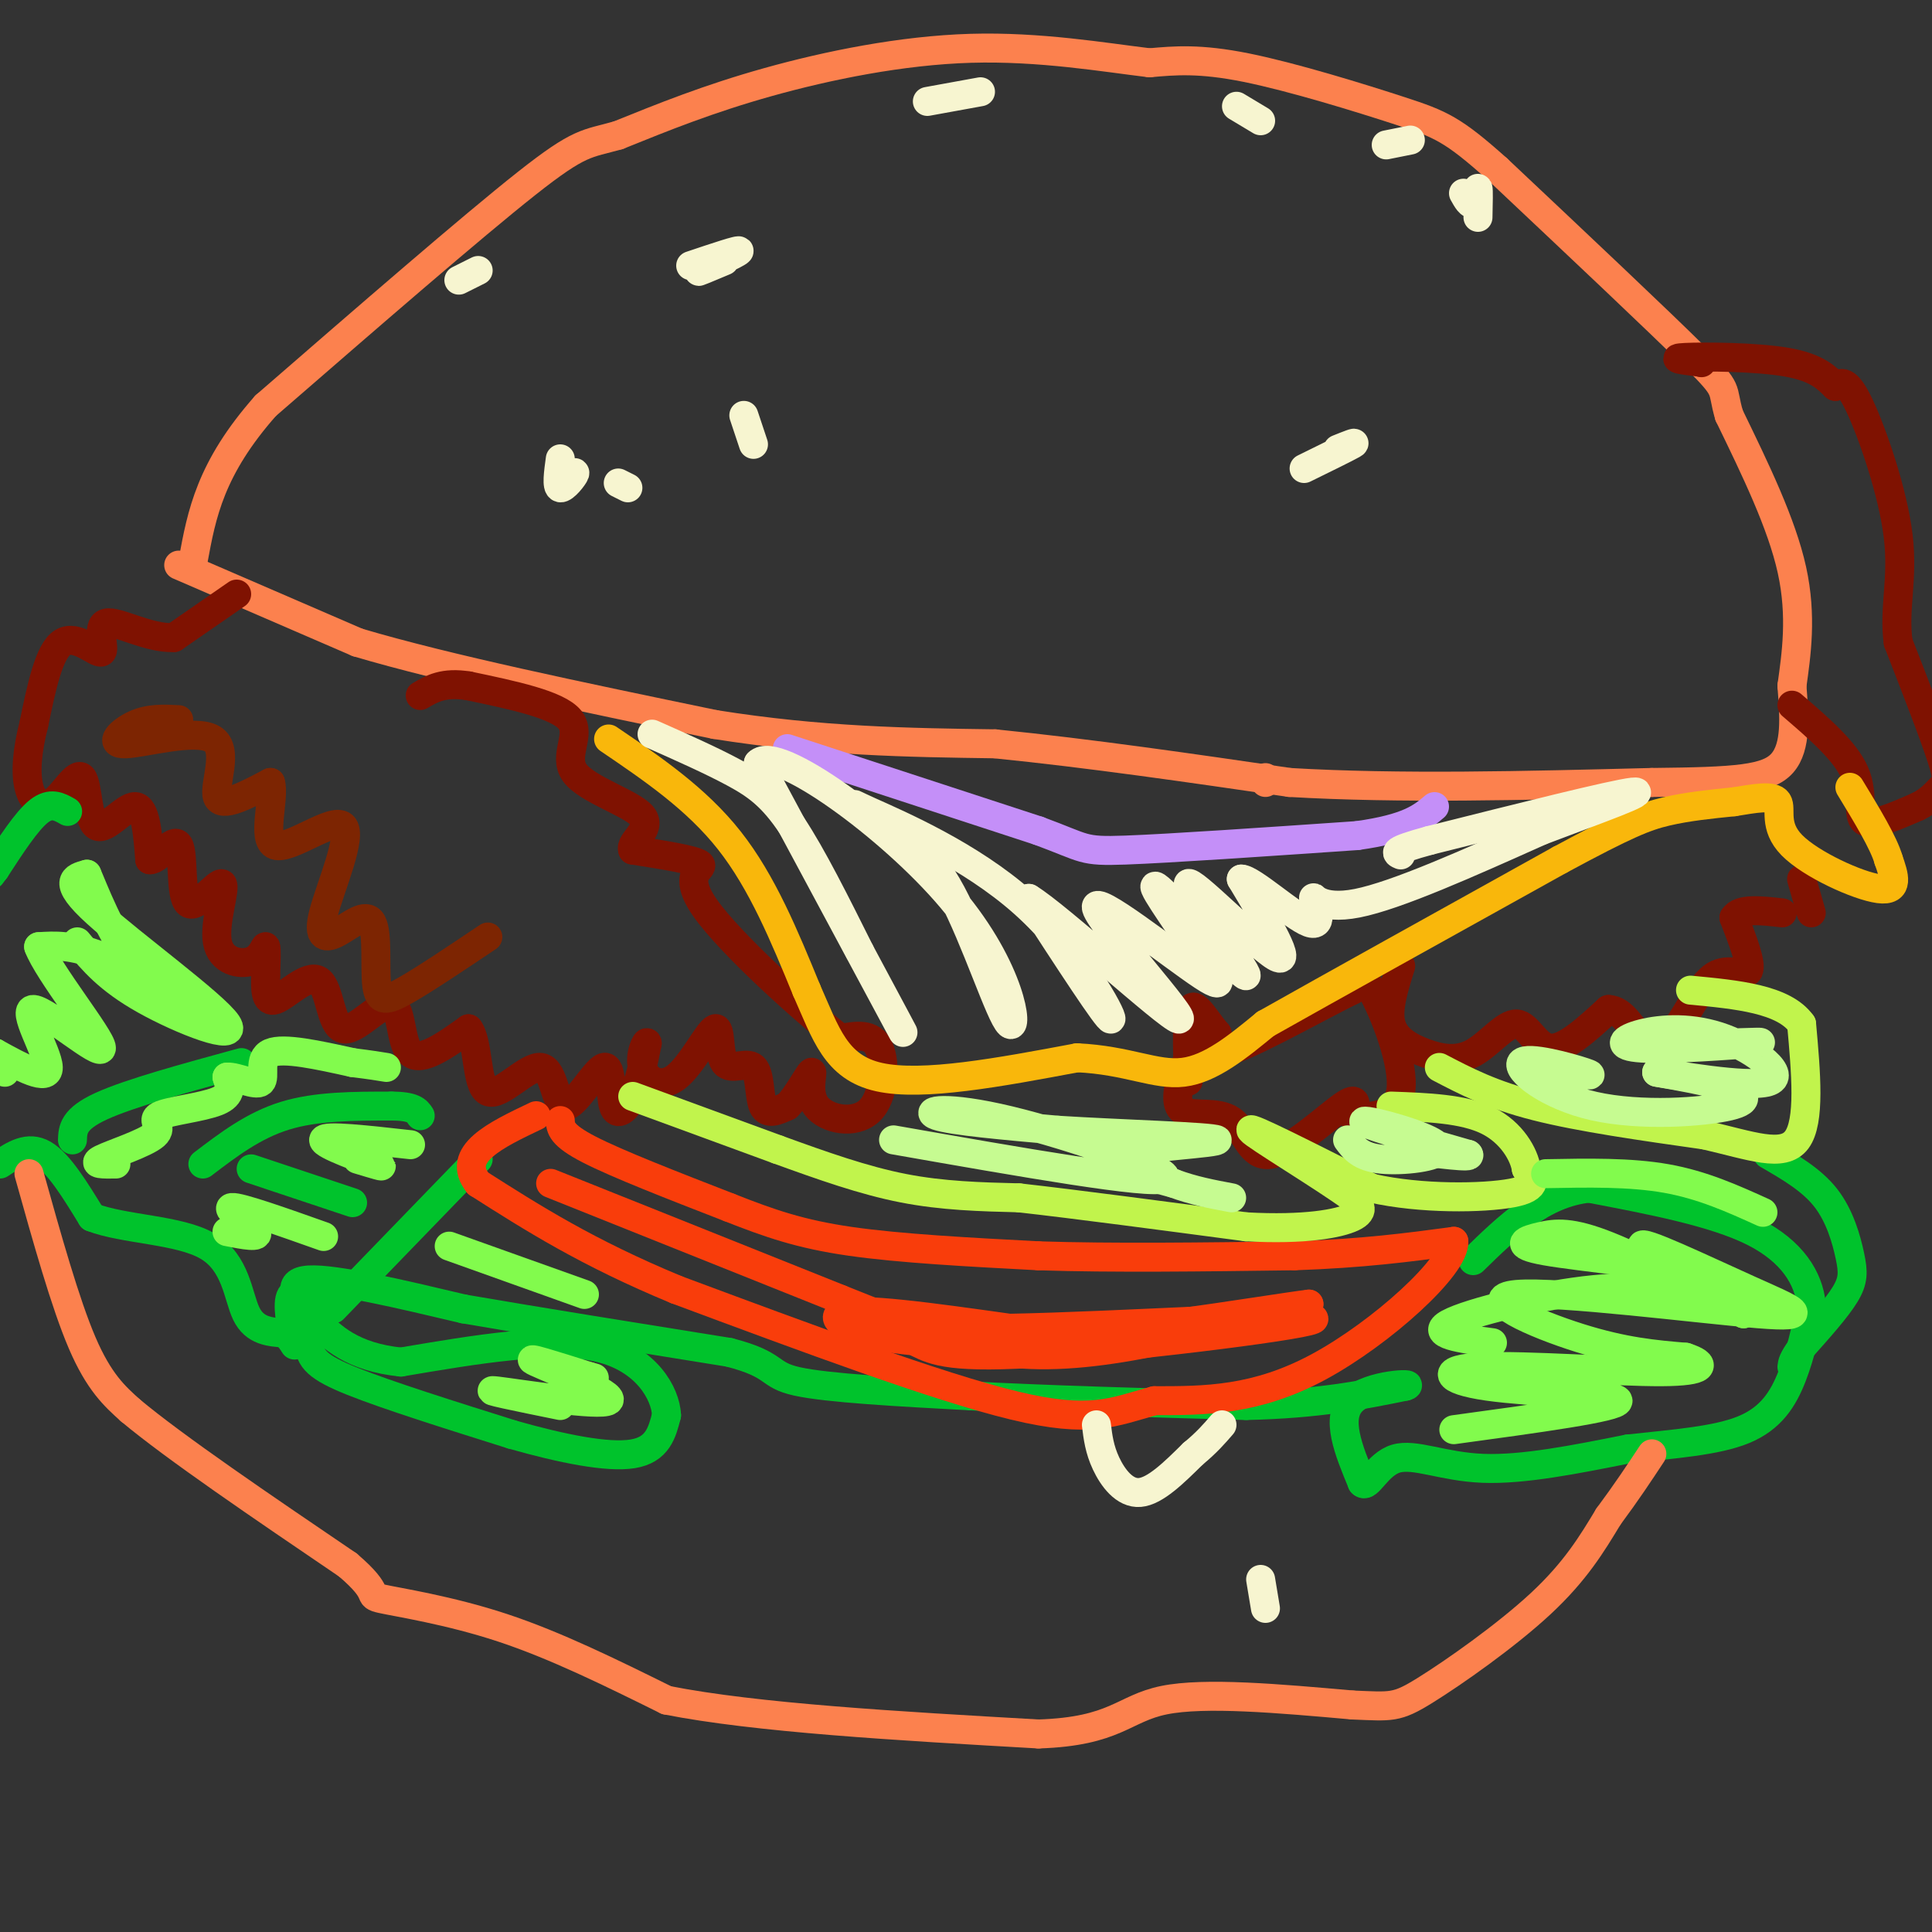 <svg viewBox='0 0 400 400' version='1.1' xmlns='http://www.w3.org/2000/svg' xmlns:xlink='http://www.w3.org/1999/xlink'><rect x="0" y="0" width="400" height="400" fill="#333333" stroke="none"/><g fill='none' stroke='#FC814E' stroke-width='6' stroke-linecap='round' stroke-linejoin='round'><path d='M37,117c0.000,0.000 37.000,16.000 37,16'/><path d='M74,133c18.500,5.500 46.250,11.250 74,17'/><path d='M148,150c22.000,3.500 40.000,3.750 58,4'/><path d='M206,154c19.833,2.000 40.417,5.000 61,8'/><path d='M267,162c22.667,1.333 48.833,0.667 75,0'/><path d='M342,162c17.578,-0.178 24.022,-0.622 27,-4c2.978,-3.378 2.489,-9.689 2,-16'/><path d='M371,142c0.889,-6.400 2.111,-14.400 0,-24c-2.111,-9.600 -7.556,-20.800 -13,-32'/><path d='M358,86c-1.756,-5.911 0.356,-4.689 -7,-12c-7.356,-7.311 -24.178,-23.156 -41,-39'/><path d='M310,35c-9.202,-8.226 -11.708,-9.292 -20,-12c-8.292,-2.708 -22.369,-7.060 -32,-9c-9.631,-1.940 -14.815,-1.470 -20,-1'/><path d='M238,13c-9.333,-1.119 -22.667,-3.417 -37,-3c-14.333,0.417 -29.667,3.548 -42,7c-12.333,3.452 -21.667,7.226 -31,11'/><path d='M128,28c-6.644,1.889 -7.756,1.111 -19,10c-11.244,8.889 -32.622,27.444 -54,46'/><path d='M55,84c-11.500,13.000 -13.250,22.500 -15,32'/></g>
<g fill='none' stroke='#7F1201' stroke-width='6' stroke-linecap='round' stroke-linejoin='round'><path d='M49,123c0.000,0.000 -13.000,9.000 -13,9'/><path d='M36,132c-5.230,0.263 -11.804,-3.579 -14,-3c-2.196,0.579 -0.014,5.579 -1,6c-0.986,0.421 -5.139,-3.737 -8,-2c-2.861,1.737 -4.431,9.368 -6,17'/><path d='M7,150c-1.365,5.260 -1.778,9.911 -1,13c0.778,3.089 2.747,4.615 5,3c2.253,-1.615 4.789,-6.371 6,-5c1.211,1.371 1.095,8.869 3,10c1.905,1.131 5.830,-4.105 8,-4c2.170,0.105 2.585,5.553 3,11'/><path d='M31,178c1.827,0.183 4.895,-4.861 6,-3c1.105,1.861 0.247,10.627 2,12c1.753,1.373 6.116,-4.646 7,-4c0.884,0.646 -1.712,7.957 -1,12c0.712,4.043 4.730,4.819 7,4c2.270,-0.819 2.791,-3.234 3,-3c0.209,0.234 0.104,3.117 0,6'/><path d='M55,202c-0.054,2.500 -0.188,5.751 2,5c2.188,-0.751 6.697,-5.505 9,-4c2.303,1.505 2.401,9.269 5,10c2.599,0.731 7.700,-5.573 10,-5c2.300,0.573 1.800,8.021 4,10c2.200,1.979 7.100,-1.510 12,-5'/><path d='M97,213c2.143,2.649 1.499,11.770 4,13c2.501,1.230 8.147,-5.432 11,-5c2.853,0.432 2.914,7.958 5,8c2.086,0.042 6.198,-7.401 8,-8c1.802,-0.599 1.293,5.646 2,8c0.707,2.354 2.631,0.815 4,-2c1.369,-2.815 2.185,-6.908 3,-11'/><path d='M134,216c-0.059,-0.885 -1.707,2.402 -1,5c0.707,2.598 3.769,4.505 7,2c3.231,-2.505 6.631,-9.423 8,-10c1.369,-0.577 0.707,5.185 2,7c1.293,1.815 4.540,-0.319 6,1c1.460,1.319 1.131,6.091 2,8c0.869,1.909 2.934,0.954 5,0'/><path d='M163,229c2.009,-1.940 4.530,-6.791 5,-7c0.470,-0.209 -1.111,4.222 1,7c2.111,2.778 7.915,3.902 11,1c3.085,-2.902 3.453,-9.829 2,-13c-1.453,-3.171 -4.726,-2.585 -8,-2'/><path d='M174,215c-7.679,-5.917 -22.875,-19.708 -28,-27c-5.125,-7.292 -0.179,-8.083 -1,-9c-0.821,-0.917 -7.411,-1.958 -14,-3'/><path d='M131,176c-0.813,-1.657 4.153,-4.300 2,-7c-2.153,-2.700 -11.426,-5.458 -14,-9c-2.574,-3.542 1.550,-7.869 -1,-11c-2.550,-3.131 -11.775,-5.065 -21,-7'/><path d='M97,142c-5.167,-0.833 -7.583,0.583 -10,2'/><path d='M245,221c-1.006,3.872 -2.013,7.745 0,9c2.013,1.255 7.045,-0.107 10,2c2.955,2.107 3.834,7.683 8,7c4.166,-0.683 11.619,-7.624 15,-10c3.381,-2.376 2.691,-0.188 2,2'/><path d='M280,231c2.881,0.429 9.083,0.500 10,-5c0.917,-5.500 -3.452,-16.571 -6,-21c-2.548,-4.429 -3.274,-2.214 -4,0'/><path d='M280,205c-5.778,2.800 -18.222,9.800 -24,12c-5.778,2.200 -4.889,-0.400 -4,-3'/><path d='M252,214c-1.405,-1.571 -2.917,-4.000 -4,-5c-1.083,-1.000 -1.738,-0.571 -2,2c-0.262,2.571 -0.131,7.286 0,12'/><path d='M246,223c0.000,1.833 0.000,0.417 0,-1'/><path d='M290,200c-1.398,4.455 -2.796,8.910 -2,12c0.796,3.090 3.785,4.814 7,6c3.215,1.186 6.656,1.833 10,0c3.344,-1.833 6.593,-6.147 9,-6c2.407,0.147 3.974,4.756 7,5c3.026,0.244 7.513,-3.878 12,-8'/><path d='M333,209c3.115,0.059 4.901,4.206 7,6c2.099,1.794 4.511,1.233 7,-2c2.489,-3.233 5.055,-9.140 8,-11c2.945,-1.860 6.270,0.326 7,-1c0.730,-1.326 -1.135,-6.163 -3,-11'/><path d='M359,190c1.167,-2.000 5.583,-1.500 10,-1'/><path d='M373,182c0.000,0.000 2.000,7.000 2,7'/><path d='M371,146c5.511,4.733 11.022,9.467 13,14c1.978,4.533 0.422,8.867 2,10c1.578,1.133 6.289,-0.933 11,-3'/><path d='M397,167c2.726,-1.298 4.042,-3.042 5,-4c0.958,-0.958 1.560,-1.131 0,-6c-1.560,-4.869 -5.280,-14.435 -9,-24'/><path d='M393,133c-0.976,-7.131 1.083,-12.958 0,-22c-1.083,-9.042 -5.310,-21.298 -8,-27c-2.690,-5.702 -3.845,-4.851 -5,-4'/><path d='M380,80c-1.750,-1.679 -3.625,-3.875 -10,-5c-6.375,-1.125 -17.250,-1.179 -21,-1c-3.750,0.179 -0.375,0.589 3,1'/><path d='M352,75c0.500,0.167 0.250,0.083 0,0'/></g>
<g fill='none' stroke='#00C32C' stroke-width='6' stroke-linecap='round' stroke-linejoin='round'><path d='M14,168c-1.750,-1.000 -3.500,-2.000 -6,0c-2.500,2.000 -5.750,7.000 -9,12'/><path d='M-1,180c-1.500,2.000 -0.750,1.000 0,0'/><path d='M0,241c2.917,-1.917 5.833,-3.833 9,-2c3.167,1.833 6.583,7.417 10,13'/><path d='M19,252c6.595,2.583 18.083,2.542 24,6c5.917,3.458 6.262,10.417 8,14c1.738,3.583 4.869,3.792 8,4'/><path d='M59,276c1.810,1.595 2.333,3.583 2,2c-0.333,-1.583 -1.524,-6.738 -1,-9c0.524,-2.262 2.762,-1.631 5,-1'/><path d='M65,268c0.405,1.762 -1.083,6.667 -1,10c0.083,3.333 1.738,5.095 9,8c7.262,2.905 20.131,6.952 33,11'/><path d='M106,297c10.378,2.956 19.822,4.844 25,4c5.178,-0.844 6.089,-4.422 7,-8'/><path d='M138,293c-0.200,-4.489 -4.200,-11.711 -14,-14c-9.800,-2.289 -25.400,0.356 -41,3'/><path d='M83,282c-9.976,-1.024 -14.417,-5.083 -18,-9c-3.583,-3.917 -6.310,-7.690 -1,-8c5.310,-0.310 18.655,2.845 32,6'/><path d='M96,271c14.500,2.500 34.750,5.750 55,9'/><path d='M151,280c10.067,2.600 7.733,4.600 14,6c6.267,1.400 21.133,2.200 36,3'/><path d='M201,289c15.500,0.833 36.250,1.417 57,2'/><path d='M258,291c15.000,-0.333 24.000,-2.167 33,-4'/><path d='M291,287c2.600,-0.711 -7.400,-0.489 -11,3c-3.600,3.489 -0.800,10.244 2,17'/><path d='M282,307c1.179,1.333 3.125,-3.833 7,-5c3.875,-1.167 9.679,1.667 18,2c8.321,0.333 19.161,-1.833 30,-4'/><path d='M337,300c9.524,-1.048 18.333,-1.667 24,-4c5.667,-2.333 8.190,-6.381 10,-11c1.810,-4.619 2.905,-9.810 4,-15'/><path d='M375,270c-0.533,-5.267 -3.867,-10.933 -12,-15c-8.133,-4.067 -21.067,-6.533 -34,-9'/><path d='M329,246c-9.667,1.000 -16.833,8.000 -24,15'/><path d='M366,239c4.530,2.619 9.060,5.238 12,9c2.940,3.762 4.292,8.667 5,12c0.708,3.333 0.774,5.095 -1,8c-1.774,2.905 -5.387,6.952 -9,11'/><path d='M373,279c-1.833,2.500 -1.917,3.250 -2,4'/><path d='M99,240c0.000,0.000 -30.000,31.000 -30,31'/><path d='M42,241c5.250,-4.000 10.500,-8.000 17,-10c6.500,-2.000 14.250,-2.000 22,-2'/><path d='M81,229c4.667,0.000 5.333,1.000 6,2'/><path d='M52,242c0.000,0.000 21.000,7.000 21,7'/><path d='M15,236c0.083,-2.167 0.167,-4.333 6,-7c5.833,-2.667 17.417,-5.833 29,-9'/></g>
<g fill='none' stroke='#F93D0B' stroke-width='6' stroke-linecap='round' stroke-linejoin='round'><path d='M116,232c0.083,1.500 0.167,3.000 6,6c5.833,3.000 17.417,7.500 29,12'/><path d='M151,250c8.333,3.289 14.667,5.511 25,7c10.333,1.489 24.667,2.244 39,3'/><path d='M215,260c15.333,0.500 34.167,0.250 53,0'/><path d='M268,260c14.333,-0.500 23.667,-1.750 33,-3'/><path d='M301,257c0.422,5.000 -15.022,19.000 -28,26c-12.978,7.000 -23.489,7.000 -34,7'/><path d='M239,290c-8.622,2.378 -13.178,4.822 -29,1c-15.822,-3.822 -42.911,-13.911 -70,-24'/><path d='M140,267c-18.500,-7.667 -29.750,-14.833 -41,-22'/><path d='M99,245c-4.833,-6.000 3.583,-10.000 12,-14'/></g>
<g fill='none' stroke='#F9B70B' stroke-width='6' stroke-linecap='round' stroke-linejoin='round'><path d='M126,153c9.083,6.167 18.167,12.333 25,21c6.833,8.667 11.417,19.833 16,31'/><path d='M167,205c4.000,9.000 6.000,16.000 15,18c9.000,2.000 25.000,-1.000 41,-4'/><path d='M223,219c10.511,0.489 16.289,3.711 22,3c5.711,-0.711 11.356,-5.356 17,-10'/><path d='M262,212c13.000,-7.333 37.000,-20.667 61,-34'/><path d='M323,178c13.756,-7.422 17.644,-8.978 22,-10c4.356,-1.022 9.178,-1.511 14,-2'/><path d='M359,166c4.303,-0.692 8.061,-1.423 9,0c0.939,1.423 -0.939,4.998 3,9c3.939,4.002 13.697,8.429 18,9c4.303,0.571 3.152,-2.715 2,-6'/><path d='M391,178c-1.000,-3.500 -4.500,-9.250 -8,-15'/></g>
<g fill='none' stroke='#C48FF8' stroke-width='6' stroke-linecap='round' stroke-linejoin='round'><path d='M163,155c0.000,0.000 52.000,17.000 52,17'/><path d='M215,172c9.956,3.667 8.844,4.333 18,4c9.156,-0.333 28.578,-1.667 48,-3'/><path d='M281,173c10.667,-1.500 13.333,-3.750 16,-6'/></g>
<g fill='none' stroke='#FC814E' stroke-width='6' stroke-linecap='round' stroke-linejoin='round'><path d='M262,162c0.000,0.000 0.000,-1.000 0,-1'/><path d='M6,243c3.750,13.417 7.500,26.833 11,35c3.500,8.167 6.750,11.083 10,14'/><path d='M27,292c9.167,7.667 27.083,19.833 45,32'/><path d='M72,324c7.464,6.357 3.625,6.250 7,7c3.375,0.750 13.964,2.357 25,6c11.036,3.643 22.518,9.321 34,15'/><path d='M138,352c18.500,3.667 47.750,5.333 77,7'/><path d='M215,359c16.022,-0.511 17.578,-5.289 26,-7c8.422,-1.711 23.711,-0.356 39,1'/><path d='M280,353c8.167,0.333 9.083,0.667 15,-3c5.917,-3.667 16.833,-11.333 24,-18c7.167,-6.667 10.583,-12.333 14,-18'/><path d='M333,314c3.833,-5.167 6.417,-9.083 9,-13'/></g>
<g fill='none' stroke='#F7F5D0' stroke-width='6' stroke-linecap='round' stroke-linejoin='round'><path d='M116,95c-0.400,2.911 -0.800,5.822 0,6c0.800,0.178 2.800,-2.378 3,-3c0.200,-0.622 -1.400,0.689 -3,2'/><path d='M128,100c0.000,0.000 2.000,1.000 2,1'/><path d='M154,86c0.000,0.000 2.000,6.000 2,6'/><path d='M143,55c5.222,-1.756 10.444,-3.511 10,-3c-0.444,0.511 -6.556,3.289 -8,4c-1.444,0.711 1.778,-0.644 5,-2'/><path d='M192,21c0.000,0.000 11.000,-2.000 11,-2'/><path d='M256,22c0.000,0.000 5.000,3.000 5,3'/><path d='M287,30c0.000,0.000 5.000,-1.000 5,-1'/><path d='M303,40c0.733,1.311 1.467,2.622 2,2c0.533,-0.622 0.867,-3.178 1,-3c0.133,0.178 0.067,3.089 0,6'/><path d='M270,97c4.417,-2.167 8.833,-4.333 10,-5c1.167,-0.667 -0.917,0.167 -3,1'/><path d='M99,56c0.000,0.000 -4.000,2.000 -4,2'/><path d='M261,327c0.000,0.000 1.000,6.000 1,6'/><path d='M227,295c0.311,2.533 0.622,5.067 2,8c1.378,2.933 3.822,6.267 7,6c3.178,-0.267 7.089,-4.133 11,-8'/><path d='M247,301c2.833,-2.333 4.417,-4.167 6,-6'/><path d='M135,152c6.156,2.733 12.311,5.467 17,8c4.689,2.533 7.911,4.867 12,11c4.089,6.133 9.044,16.067 14,26'/><path d='M178,197c5.244,9.778 11.356,21.222 8,15c-3.356,-6.222 -16.178,-30.111 -29,-54'/><path d='M157,158c3.702,-3.971 27.456,13.100 40,28c12.544,14.900 13.877,27.627 12,26c-1.877,-1.627 -6.965,-17.608 -12,-27c-5.035,-9.392 -10.018,-12.196 -15,-15'/><path d='M182,170c-4.372,-3.463 -7.801,-4.619 -2,-2c5.801,2.619 20.831,9.013 32,19c11.169,9.987 18.477,23.568 18,24c-0.477,0.432 -8.738,-12.284 -17,-25'/><path d='M213,186c5.778,3.431 28.724,24.507 31,25c2.276,0.493 -16.118,-19.598 -17,-23c-0.882,-3.402 15.748,9.885 22,14c6.252,4.115 2.126,-0.943 -2,-6'/><path d='M247,196c-3.265,-5.125 -10.427,-14.937 -7,-12c3.427,2.937 17.444,18.622 18,18c0.556,-0.622 -12.350,-17.552 -12,-19c0.350,-1.448 13.957,12.586 18,15c4.043,2.414 -1.479,-6.793 -7,-16'/><path d='M257,182c2.049,-0.070 10.673,7.754 14,9c3.327,1.246 1.357,-4.088 1,-5c-0.357,-0.912 0.898,2.596 9,1c8.102,-1.596 23.051,-8.298 38,-15'/><path d='M319,172c12.000,-4.556 23.000,-8.444 19,-8c-4.000,0.444 -23.000,5.222 -42,10'/><path d='M296,174c-8.000,2.167 -7.000,2.583 -6,3'/></g>
<g fill='none' stroke='#C1F44C' stroke-width='6' stroke-linecap='round' stroke-linejoin='round'><path d='M131,227c0.000,0.000 30.000,11.000 30,11'/><path d='M161,238c9.378,3.400 17.822,6.400 26,8c8.178,1.600 16.089,1.800 24,2'/><path d='M211,248c11.833,1.333 29.417,3.667 47,6'/><path d='M258,254c12.200,0.667 19.200,-0.667 22,-2c2.800,-1.333 1.400,-2.667 0,-4'/><path d='M280,248c-5.778,-4.267 -20.222,-12.933 -21,-14c-0.778,-1.067 12.111,5.467 25,12'/><path d='M284,246c10.200,2.311 23.200,2.089 29,1c5.800,-1.089 4.400,-3.044 3,-5'/><path d='M316,242c-0.422,-2.867 -2.978,-7.533 -8,-10c-5.022,-2.467 -12.511,-2.733 -20,-3'/><path d='M298,221c5.417,2.833 10.833,5.667 20,8c9.167,2.333 22.083,4.167 35,6'/><path d='M353,235c9.622,2.222 16.178,4.778 19,1c2.822,-3.778 1.911,-13.889 1,-24'/><path d='M373,212c-3.667,-5.167 -13.333,-6.083 -23,-7'/></g>
<g fill='none' stroke='#C6FB91' stroke-width='6' stroke-linecap='round' stroke-linejoin='round'><path d='M185,236c26.690,4.690 53.381,9.381 56,8c2.619,-1.381 -18.833,-8.833 -32,-12c-13.167,-3.167 -18.048,-2.048 -15,-1c3.048,1.048 14.024,2.024 25,3'/><path d='M219,234c12.726,0.810 32.042,1.333 33,2c0.958,0.667 -16.440,1.476 -21,3c-4.560,1.524 3.720,3.762 12,6'/><path d='M243,245c4.000,1.500 8.000,2.250 12,3'/><path d='M279,236c1.322,1.775 2.644,3.550 7,4c4.356,0.450 11.745,-0.426 12,-2c0.255,-1.574 -6.624,-3.847 -11,-5c-4.376,-1.153 -6.250,-1.187 -3,0c3.250,1.187 11.625,3.593 20,6'/><path d='M304,239c1.167,0.833 -5.917,-0.083 -13,-1'/><path d='M325,222c2.972,0.492 5.944,0.985 3,0c-2.944,-0.985 -11.803,-3.446 -13,-2c-1.197,1.446 5.267,6.800 15,9c9.733,2.200 22.736,1.246 28,0c5.264,-1.246 2.790,-2.785 -1,-4c-3.790,-1.215 -8.895,-2.108 -14,-3'/><path d='M343,222c3.341,0.505 18.694,3.266 23,2c4.306,-1.266 -2.435,-6.560 -9,-9c-6.565,-2.440 -12.956,-2.025 -17,-1c-4.044,1.025 -5.743,2.661 0,3c5.743,0.339 18.926,-0.617 23,-1c4.074,-0.383 -0.963,-0.191 -6,0'/></g>
<g fill='none' stroke='#82FB4D' stroke-width='6' stroke-linecap='round' stroke-linejoin='round'><path d='M16,195c3.202,3.869 6.405,7.738 14,12c7.595,4.262 19.583,8.917 17,5c-2.583,-3.917 -19.738,-16.405 -27,-23c-7.262,-6.595 -4.631,-7.298 -2,-8'/><path d='M18,181c1.120,2.504 4.919,12.764 10,19c5.081,6.236 11.445,8.448 10,7c-1.445,-1.448 -10.699,-6.557 -17,-9c-6.301,-2.443 -9.651,-2.222 -13,-2'/><path d='M8,196c1.864,5.132 13.026,18.963 13,21c-0.026,2.037 -11.238,-7.721 -14,-8c-2.762,-0.279 2.925,8.920 3,12c0.075,3.080 -5.463,0.040 -11,-3'/><path d='M-1,218c-1.500,0.167 0.250,2.083 2,4'/><path d='M24,241c-2.576,0.038 -5.152,0.077 -3,-1c2.152,-1.077 9.030,-3.268 11,-5c1.970,-1.732 -0.970,-3.005 1,-4c1.970,-0.995 8.848,-1.713 12,-3c3.152,-1.287 2.576,-3.144 2,-5'/><path d='M47,223c1.976,-0.167 5.917,1.917 7,1c1.083,-0.917 -0.690,-4.833 2,-6c2.690,-1.167 9.845,0.417 17,2'/><path d='M73,220c4.000,0.500 5.500,0.750 7,1'/><path d='M85,237c-8.911,-1.000 -17.822,-2.000 -18,-1c-0.178,1.000 8.378,4.000 11,5c2.622,1.000 -0.689,0.000 -4,-1'/><path d='M47,255c3.511,0.689 7.022,1.378 6,0c-1.022,-1.378 -6.578,-4.822 -5,-5c1.578,-0.178 10.289,2.911 19,6'/><path d='M93,258c0.000,0.000 28.000,10.000 28,10'/><path d='M116,291c-8.607,-1.750 -17.214,-3.500 -13,-3c4.214,0.500 21.250,3.250 23,2c1.750,-1.250 -11.786,-6.500 -15,-8c-3.214,-1.500 3.893,0.750 11,3'/><path d='M122,285c1.833,0.500 0.917,0.250 0,0'/><path d='M309,278c-6.600,-0.867 -13.200,-1.733 -9,-4c4.200,-2.267 19.200,-5.933 30,-7c10.800,-1.067 17.400,0.467 24,2'/><path d='M354,269c5.940,1.222 8.790,3.279 4,1c-4.790,-2.279 -17.220,-8.892 -25,-12c-7.780,-3.108 -10.910,-2.709 -14,-2c-3.090,0.709 -6.140,1.729 1,3c7.140,1.271 24.468,2.792 33,5c8.532,2.208 8.266,5.104 8,8'/><path d='M361,272c-4.594,-2.371 -20.079,-12.300 -21,-14c-0.921,-1.700 12.723,4.829 22,9c9.277,4.171 14.188,5.984 2,5c-12.188,-0.984 -41.474,-4.765 -50,-4c-8.526,0.765 3.707,6.076 13,9c9.293,2.924 15.647,3.462 22,4'/><path d='M349,281c4.388,1.416 4.358,2.957 -5,3c-9.358,0.043 -28.044,-1.411 -37,-1c-8.956,0.411 -8.180,2.688 1,4c9.180,1.312 26.766,1.661 27,3c0.234,1.339 -16.883,3.670 -34,6'/><path d='M320,243c8.750,-0.167 17.500,-0.333 25,1c7.500,1.333 13.750,4.167 20,7'/></g>
<g fill='none' stroke='#F93D0B' stroke-width='6' stroke-linecap='round' stroke-linejoin='round'><path d='M114,245c0.000,0.000 60.000,24.000 60,24'/><path d='M174,269c15.583,6.226 24.542,9.792 34,11c9.458,1.208 19.417,0.060 30,-2c10.583,-2.060 21.792,-5.030 33,-8'/><path d='M271,270c-8.131,0.964 -44.958,7.375 -68,8c-23.042,0.625 -32.298,-4.536 -29,-6c3.298,-1.464 19.149,0.768 35,3'/><path d='M209,275c22.619,-0.429 61.667,-3.000 63,-2c1.333,1.000 -35.048,5.571 -55,7c-19.952,1.429 -23.476,-0.286 -27,-2'/></g>
<g fill='none' stroke='#7D2502' stroke-width='6' stroke-linecap='round' stroke-linejoin='round'><path d='M37,149c-3.022,-0.161 -6.045,-0.322 -9,1c-2.955,1.322 -5.844,4.128 -2,4c3.844,-0.128 14.419,-3.188 18,-1c3.581,2.188 0.166,9.625 1,12c0.834,2.375 5.917,-0.313 11,-3'/><path d='M56,162c1.009,2.992 -1.970,11.973 1,13c2.970,1.027 11.889,-5.900 14,-4c2.111,1.900 -2.588,12.625 -4,18c-1.412,5.375 0.461,5.399 3,4c2.539,-1.399 5.742,-4.220 7,-2c1.258,2.220 0.569,9.482 1,13c0.431,3.518 1.980,3.291 6,1c4.020,-2.291 10.510,-6.645 17,-11'/></g>
</svg>